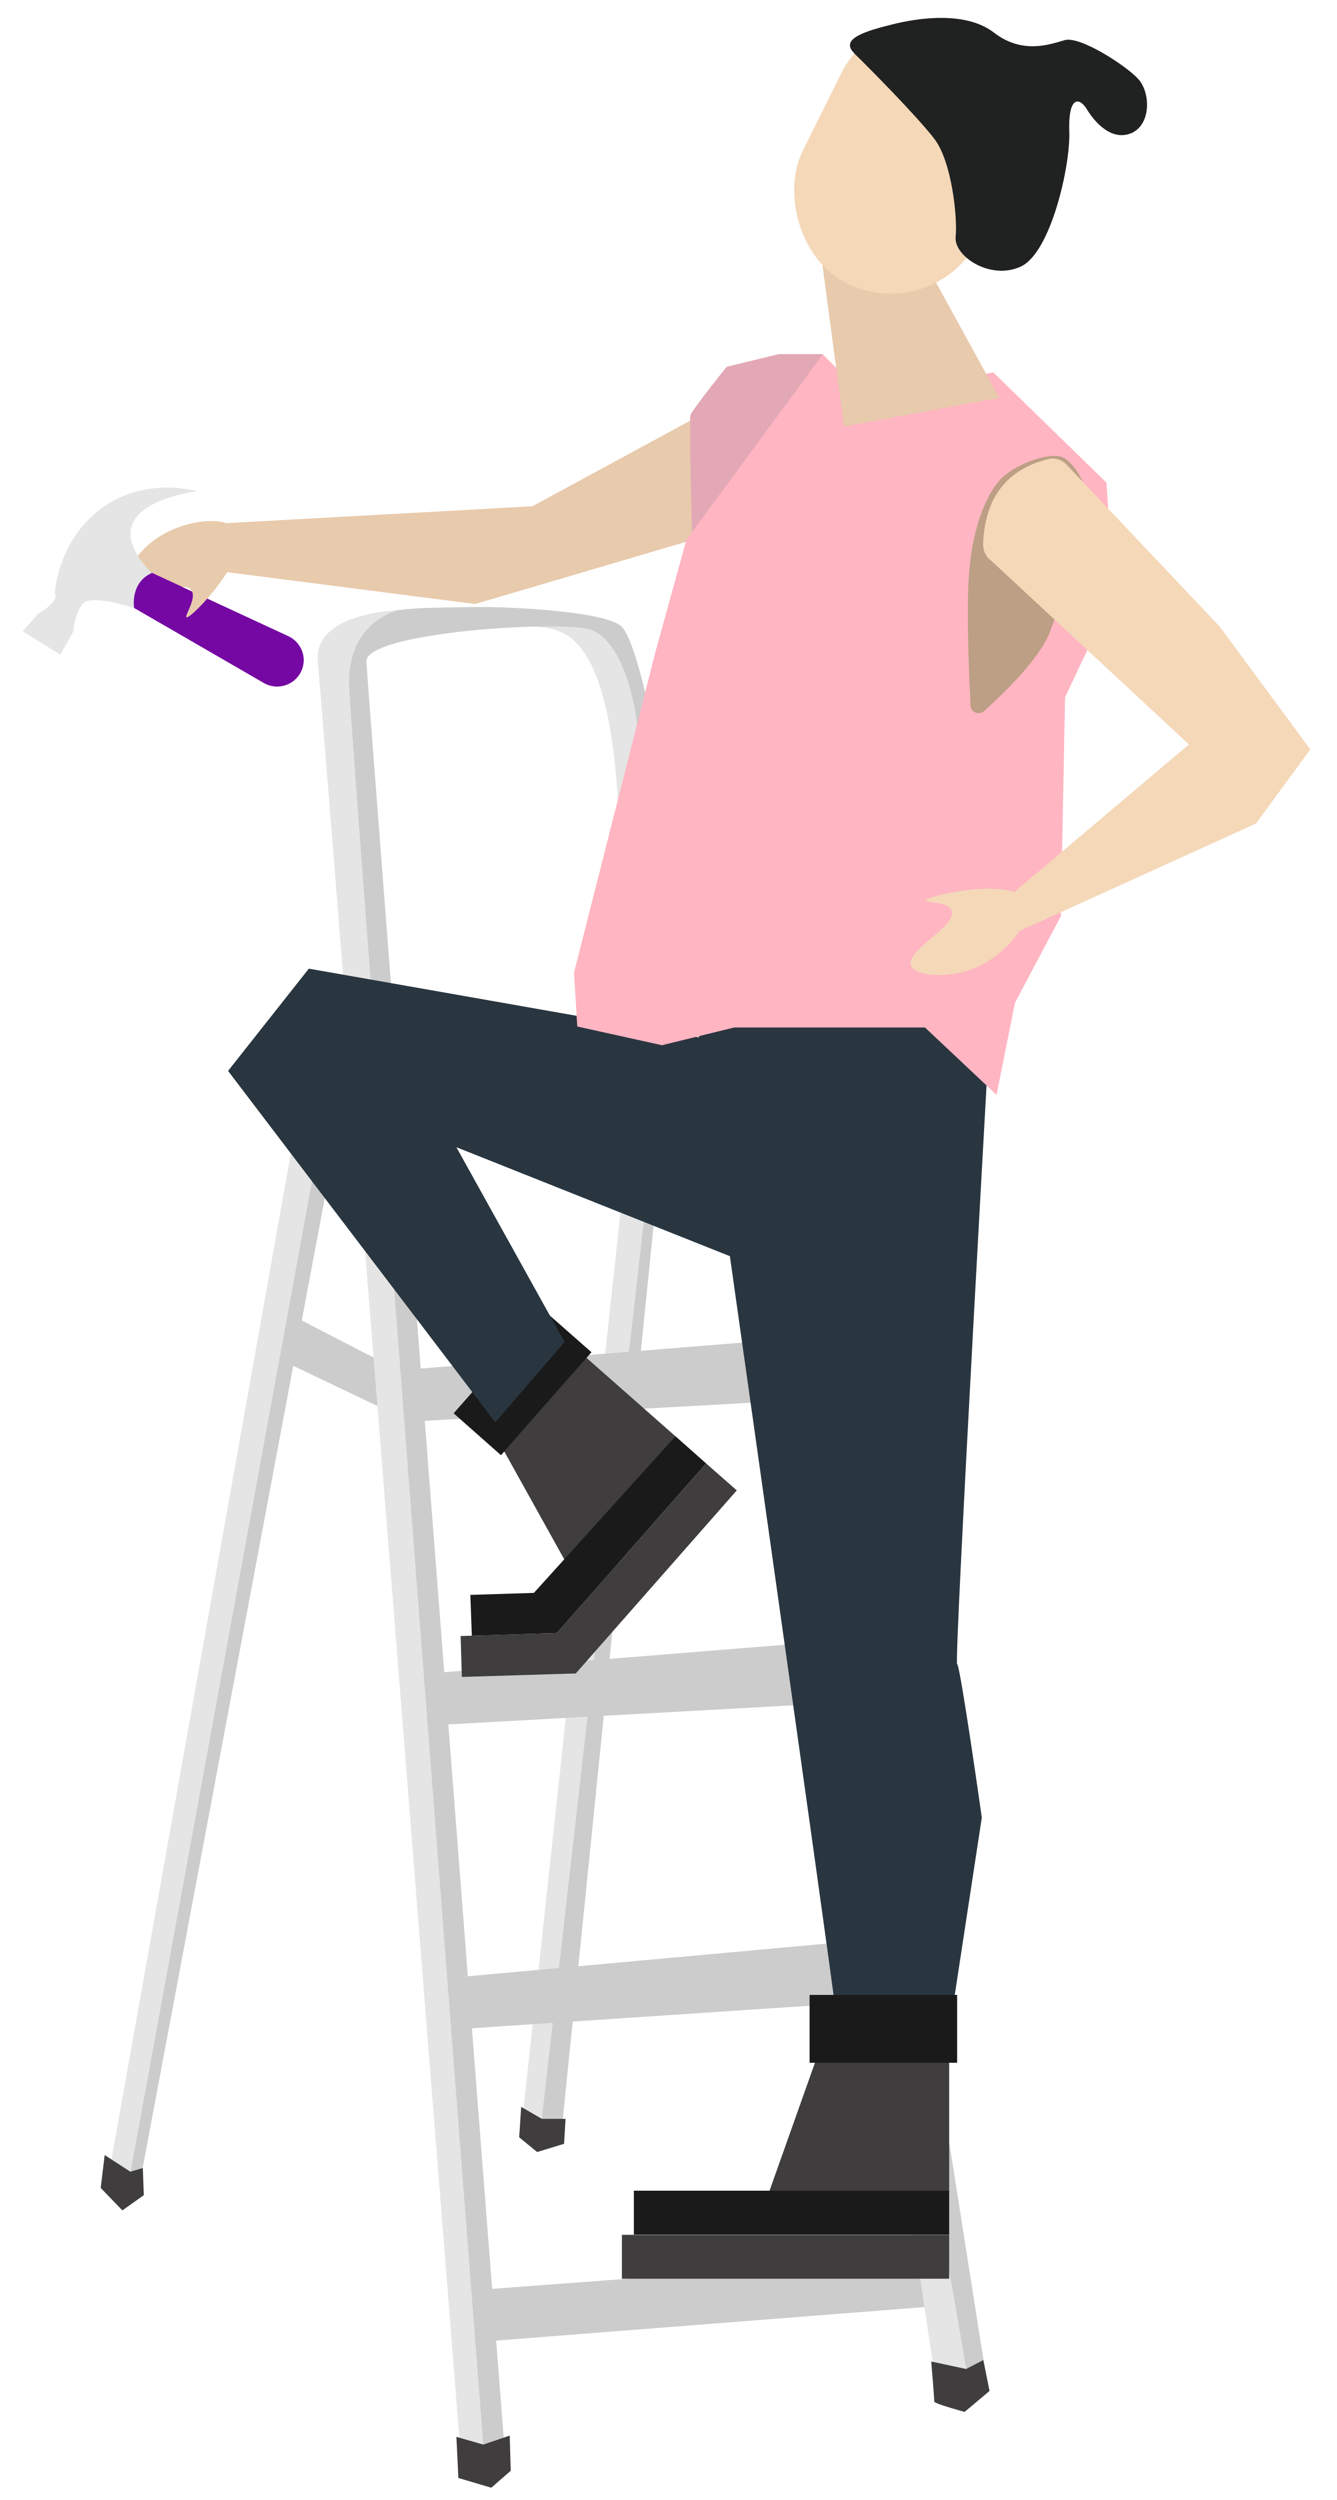 <svg xmlns="http://www.w3.org/2000/svg" id="Layer_1" data-name="Layer 1" viewBox="0 0 536.4 1002.5"><defs><style>      .cls-1 {        fill: #ccc;      }      .cls-1, .cls-2, .cls-3, .cls-4, .cls-5, .cls-6, .cls-7, .cls-8, .cls-9, .cls-10, .cls-11, .cls-12 {        stroke-width: 0px;      }      .cls-2 {        fill: #f4d8b8;      }      .cls-3 {        fill: #7508a3;      }      .cls-4 {        fill: #1a1a1a;      }      .cls-5 {        fill: #ffb5c2;      }      .cls-6 {        fill: #e5e5e5;      }      .cls-7 {        fill: #3f3d3d;      }      .cls-8 {        fill: #e8caac;      }      .cls-9 {        fill: #bc9f84;      }      .cls-10 {        fill: #293640;      }      .cls-11 {        fill: #e3a8b5;      }      .cls-12 {        fill: #202121;      }    </style></defs><g><polygon class="cls-1" points="114.4 546.1 162.2 568.9 165.3 552.3 118.8 528.3 114.4 546.1"></polygon><polygon class="cls-1" points="132.4 469.2 55.5 878.5 51 878.4 67.3 765.5 127.4 450 132.4 469.2"></polygon><polygon class="cls-6" points="127.4 461.5 51 878.4 43.5 872.7 118.9 450 127.4 461.5"></polygon><path class="cls-6" d="M214.7,251.2c10,1.3,28.2.1,33,66.2s26.8,38.3,26.8,38.3l-13.9-64.1-12-35.4-11.9-7.2-28.4-2.6,6.4,4.7Z"></path><path class="cls-1" d="M194.2,984.1h8.4s-55-706.9-55.6-718.8c-.6-11.9,79.4-16.8,90.3-12.7s17.2,23.9,18.9,42.5,7.7,6.6,7.7,6.6c0,0-8-45.2-14.9-50.8s-42.4-7.7-59-7.5c-16.6.3-21.2.2-30.1,1.2-8.9,1-21.9,10.4-21.9,10.4l-5.6,30.2,56.3,688.3,5.5,10.7Z"></path><path class="cls-6" d="M184.8,984.1s-55.4-699-57.3-718.8,32.4-20.6,32.4-20.6c0,0-21,4.2-19.8,31.1,1.2,26.9,54.1,708.4,54.1,708.4h-9.5Z"></path><polygon class="cls-6" points="250.7 469.8 209.6 849.5 216.9 853.8 220.3 852.1 263.9 454.6 250.7 469.8"></polygon><polygon class="cls-1" points="259 483.5 216.9 853.8 225.2 855.5 263.9 474.9 259 483.5"></polygon><polygon class="cls-1" points="173.4 670.9 329.6 658.3 323.3 683.5 173.4 691.8 173.4 670.9"></polygon><polygon class="cls-1" points="185.8 792.6 345.2 778.1 338.9 803.3 185.8 813.5 185.8 792.6"></polygon><polygon class="cls-1" points="192.9 918.1 387.1 903.6 388.4 923.7 192.9 939 192.9 918.1"></polygon><polygon class="cls-1" points="163.2 549.2 319.4 536.6 313.1 561.8 163.2 570.1 163.2 549.2"></polygon><path class="cls-6" d="M365.4,888.4l10.5,70.3s17.8,1.1,17.4-1.9-12.5-75.7-12.5-75.7l-15.4,7.3Z"></path><polygon class="cls-1" points="373.6 868.9 389.2 958.6 396.2 956.6 379.4 850 373.6 868.9"></polygon><polygon class="cls-7" points="183.1 977.1 193.9 980.2 204.5 976.6 204.9 990.7 197.1 997.5 183.9 993.6 183.1 977.1"></polygon><path class="cls-7" d="M373.6,946.9l14,3,6.9-3.6,2.5,12.4-10,8.4s-12.3-3.3-12.2-4.2-1.2-16-1.2-16Z"></path><polygon class="cls-7" points="209.1 844.8 217.4 849.6 226.9 849.6 226.3 859.6 215.5 862.9 208.3 857 209.1 844.8"></polygon><polygon class="cls-7" points="42 864.1 52.3 870.8 57.3 869.3 57.7 880.2 49.1 886.3 40.4 877.3 42 864.1"></polygon></g><path class="cls-10" d="M334.9,803.9c.3-1.4-57.9-412.1-57.9-412.1l120.6,11.5s-14.9,263.1-13.6,263.9,9.9,61.6,9.9,61.6l-14.3,93.7-44.7-18.6Z"></path><g id="Group_1665" data-name="Group 1665"><path id="Path_595" data-name="Path 595" class="cls-7" d="M380.8,878.5h-72.1c0,0,22.8-64.2,22.8-64.2h49.3s0,64.2,0,64.2Z"></path><rect id="Rectangle_1820" data-name="Rectangle 1820" class="cls-4" x="254.3" y="878.4" width="126.5" height="17.6"></rect><rect id="Rectangle_1821" data-name="Rectangle 1821" class="cls-7" x="249.5" y="896.1" width="131.3" height="17.6"></rect><polyline id="Rectangle_1822" data-name="Rectangle 1822" class="cls-4" points="344.8 827.1 324.8 827.1 324.8 799.9 384 799.9 384 827.1 344.8 827.1"></polyline></g><g id="Group_1665-2" data-name="Group 1665"><path id="Path_595-2" data-name="Path 595" class="cls-7" d="M271.1,576l-44.2,50.2-30.7-55.2,30.3-34.3,44.7,39.4Z"></path><polyline id="Rectangle_1822-2" data-name="Rectangle 1822" class="cls-4" points="213.2 569.5 201 583.5 182 566.7 218.3 525.5 237.3 542.2 213.2 569.5"></polyline></g><polygon class="cls-4" points="283.3 586.8 223.4 654.8 189.3 655.9 188.7 639.5 214.2 638.7 271 575.9 283.3 586.8"></polygon><polygon class="cls-7" points="295.6 597.6 231 671 185.3 672.4 184.8 656 223.4 654.8 283.3 586.8 295.6 597.6"></polygon><polygon class="cls-10" points="226.5 538.1 183.1 460 302.9 507.7 282.4 416.3 123.9 388.4 91.5 429.4 198.7 570.3 226.5 538.1"></polygon><polygon class="cls-8" points="279.8 167.1 213.6 203 84.8 210.1 87.9 229 190.6 242.2 284.6 214.5 279.8 167.1"></polygon><path class="cls-11" d="M277.7,217s-1.3-48.4-.7-50.5,14.5-19.4,14.5-19.4c0,0,20.6-5.1,21.1-5.1h17.4s3.5,47.2,4.8,50.5-57.1,24.5-57.1,24.5Z"></path><polygon class="cls-5" points="230.3 390 262.8 262 275.4 216.4 330.1 142.1 347.3 159.3 398.5 149.3 443.9 193.5 446.8 238.2 427.3 279.6 425.6 367.4 407.2 402.1 399.8 439 371.1 412 294.5 412 265.6 419.1 231.6 411.6 230.3 390"></polygon><path class="cls-9" d="M389.4,282.9c.1,2.7,3.3,4.1,5.4,2.2,7.8-7,22.4-21,26.5-31.9,5.7-15.1,14.7-45.9,15.1-51.7.4-5.7-5.3-16.4-10.5-18.3s-19.1,3-24.8,9.3-11.8,20.7-12.6,42.3c-.6,15.6.3,37.2.9,48Z"></path><path class="cls-2" d="M397,224.2l80,74.3-76.6,64.7-.4,14.2,103.9-47.2,21.8-29.7-36.4-49.3-61.4-64.9c-1.9-2-4.8-2.9-7.5-2.2-15.7,4-25.2,14.5-26,34,0,2.3.8,4.5,2.5,6.1Z"></path><path id="Path_585" data-name="Path 585" class="cls-2" d="M411.7,361.5c3.4,7-7.9,21.8-21.5,27-10.4,4-23.4,2.9-24.8-1.5-2-6,18.7-15.7,16.4-21.9-1.4-3.8-10.4-2.9-10.4-4,0-2,35.4-9.8,40.3.3Z"></path><path class="cls-3" d="M53.7,243.7l52.2,30.2c5.6,3.2,12.8.7,15.2-5.3h0c2.1-5.2-.3-11.1-5.4-13.5l-54.8-25.4c-8.9,3.9-7.2,14-7.2,14Z"></path><path id="Path_585-2" data-name="Path 585" class="cls-8" d="M95.1,212.7c-4.3-6.5-22.8-4.4-34.2,4.6-8.7,6.9-14.4,18.6-11.4,22.1,4.1,4.8,23.1-8,27.2-2.8,2.5,3.1-2.8,10.4-1.9,10.9,1.7,1.1,26.6-25.3,20.4-34.8Z"></path><polygon class="cls-8" points="329.5 102.8 338.6 171 400.9 159.5 368.2 99.9 329.5 102.8"></polygon><rect class="cls-2" x="325.7" y="5.5" width="79" height="113.8" rx="39.5" ry="39.5" transform="translate(65.7 -155.6) rotate(26.4)"></rect><path class="cls-12" d="M342.7,21.4c5,4.8,25.2,25.2,32.1,34.2,7,9,9.4,31.4,8.6,39.3-.8,7.9,14,17.6,26.1,12,12.1-5.5,20-40.5,19.5-54.2-.5-13.7,3.8-14.2,7.1-8.8,3.3,5.4,10.1,12.9,18,9.4,7.8-3.6,7.5-16.3,2.5-21.7-5-5.4-23.4-17.3-29.5-15.5-6.1,1.8-17,5.7-28.3-3-11.3-8.7-30.1-6-40.9-3.3-10.8,2.7-21.2,5.8-15.1,11.6Z"></path><path class="cls-6" d="M40.6,203.9c-17.7,13.2-18.6,33.9-18.6,33.9,1.9,3.6-6.6,8.2-6.6,8.2l-6.3,7.1,15.1,9.4,5.2-9.2s.5-7.6,4-11.4c3.5-3.7,20.3,1.9,20.3,1.9l7.2-14c-26.9-27.8,18.3-32.8,18.3-32.8,0,0-20.8-6.3-38.6,6.9Z"></path><path class="cls-3" d="M67.7,246.8c.9-2.9,1.7-5.6,3.3-8.3.6-1.1,1.4-2.1,2.1-3.2l-12.1-5.6c-8.9,3.9-7.2,14-7.2,14l12.3,7.1c.7-1.3,1.2-2.7,1.7-4.1Z"></path></svg>